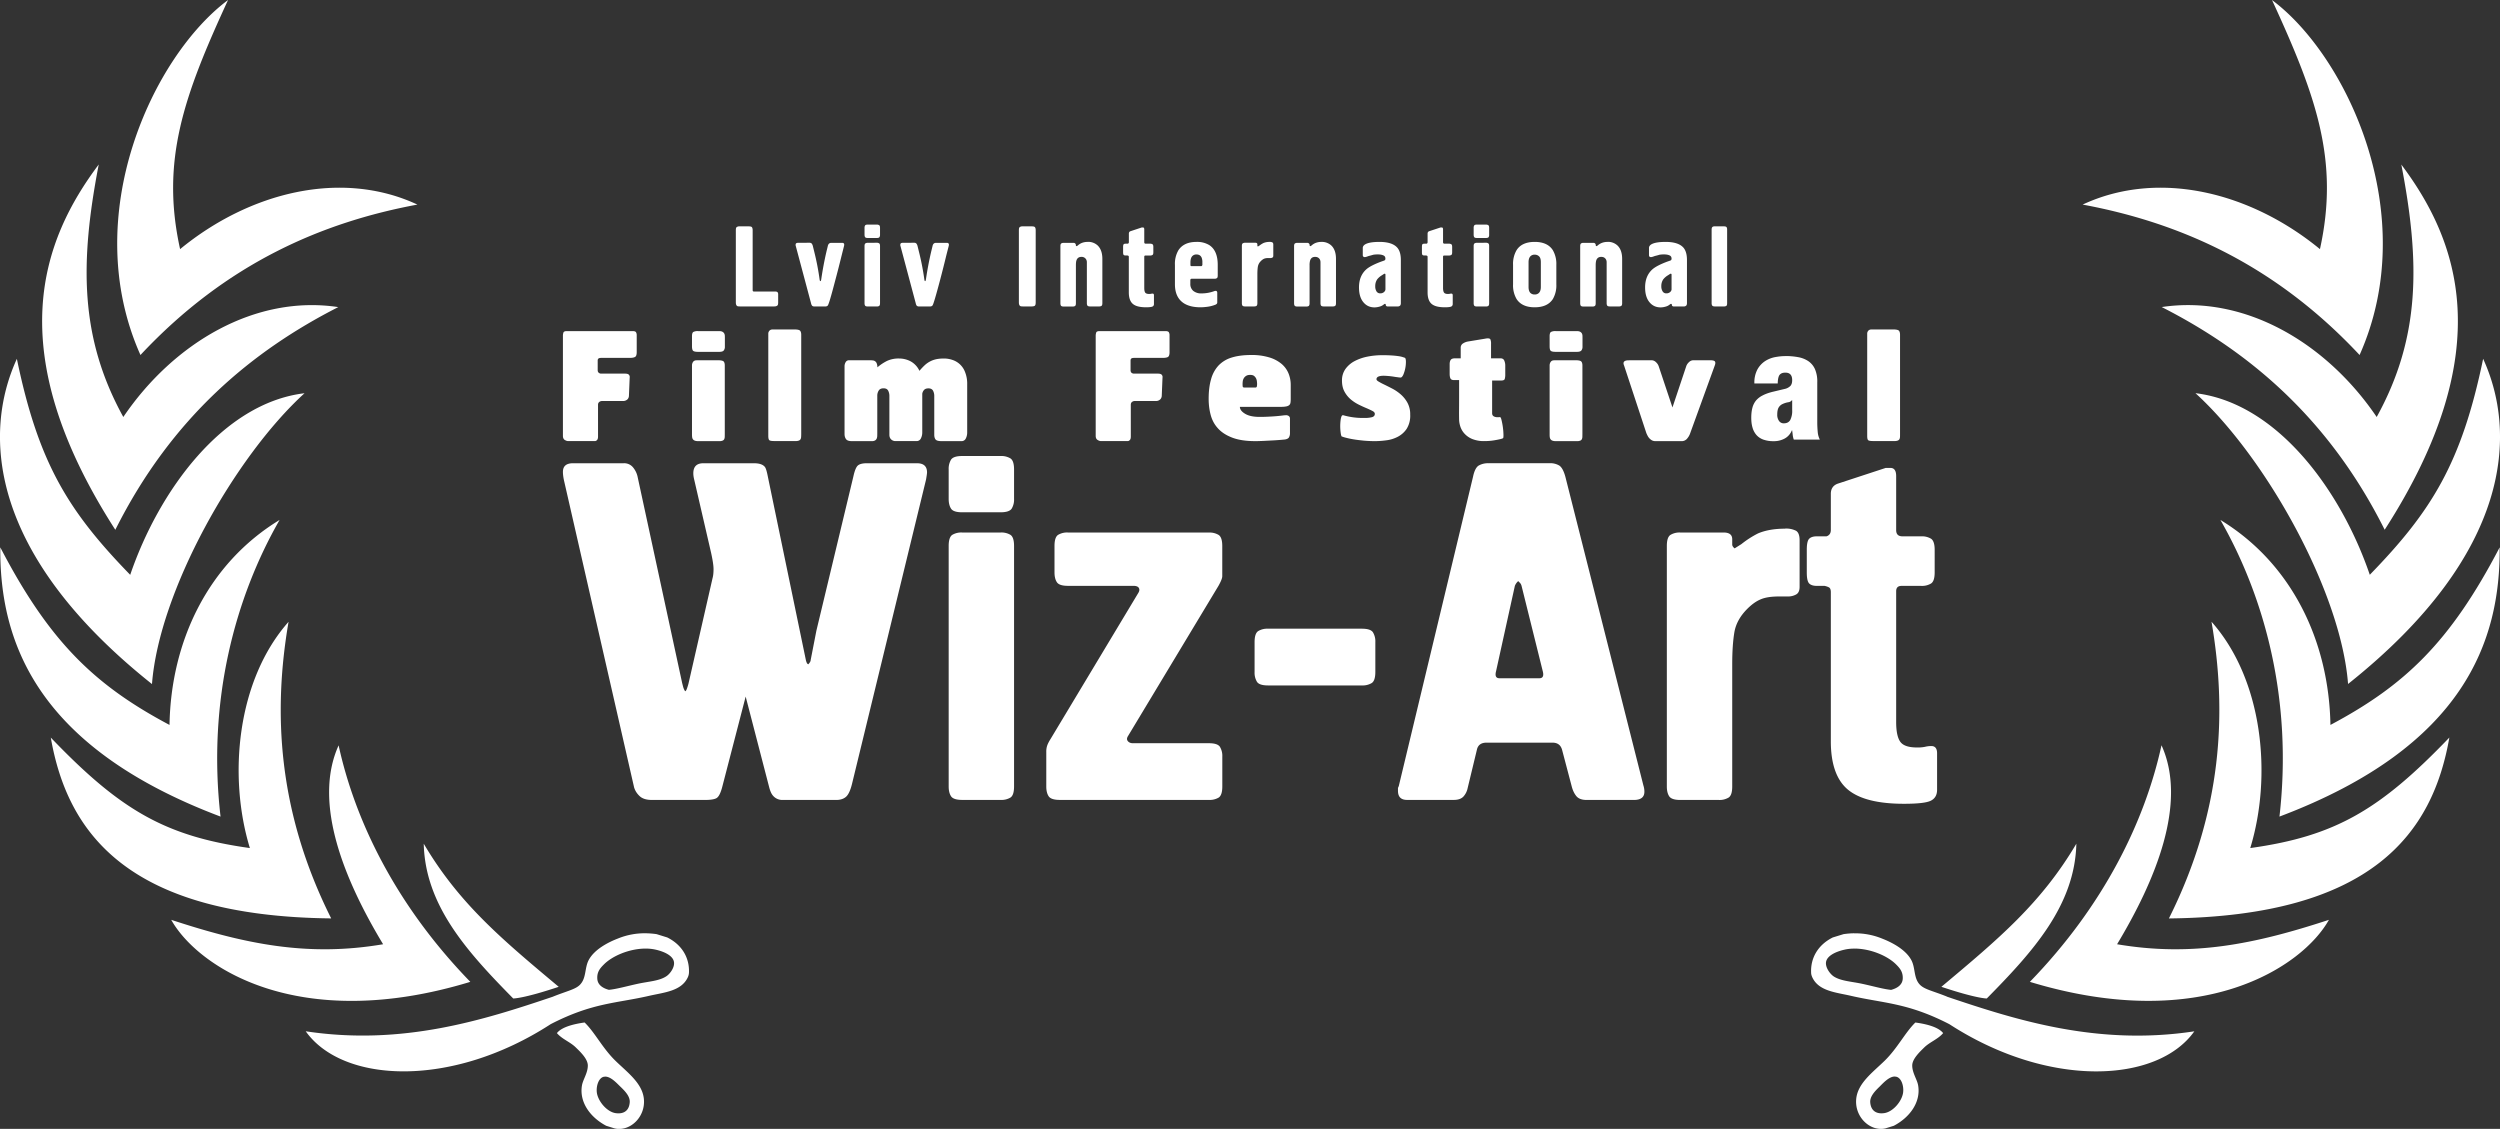 <?xml version="1.0" encoding="UTF-8" standalone="no"?>
<svg xmlns:inkscape="http://www.inkscape.org/namespaces/inkscape" xmlns:sodipodi="http://sodipodi.sourceforge.net/DTD/sodipodi-0.dtd" xmlns="http://www.w3.org/2000/svg" xmlns:svg="http://www.w3.org/2000/svg" xml:space="preserve" width="200" height="90.311" viewBox="0 0 52.916 23.894" version="1.1" id="svg4">
  <rect x="0" y="0" width="52.916" height="23.894" fill="#333333" stroke="none"/>
  <defs id="defs4"></defs>
  <path d="M 4.827,-2.212931e-4 C 3.243,1.178 1.65,4.55 2.973,7.514 4.801,5.559 6.84,4.701 8.835,4.33 7.228,3.581 5.283,4.065 3.812,5.273 3.4,3.405 3.886,2.041 4.827,-2.212931e-4 Z m 43.263,0 C 49.031,2.042 49.517,3.404 49.105,5.273 47.634,4.065 45.689,3.581 44.082,4.33 46.077,4.701 48.116,5.558 49.944,7.514 51.266,4.55 49.674,1.178 48.089,-2.212931e-4 Z M 2.09,3.481 C 0.905,5.061 -0.015,7.398 2.441,11.214 3.64,8.82 5.353,7.421 7.16,6.5 5.407,6.235 3.679,7.251 2.61,8.826 1.687,7.15 1.688,5.563 2.09,3.481 Z m 48.737,0 c 0.403,2.082 0.403,3.669 -0.521,5.345 -1.068,-1.575 -2.796,-2.59 -4.55,-2.327 1.808,0.921 3.521,2.321 4.719,4.714 2.457,-3.816 1.536,-6.152 0.351,-7.732 z M 0.357,7.595 C -0.354,9.146 -0.282,11.695 3.217,14.479 3.367,12.514 4.968,9.668 6.446,8.323 4.712,8.53 3.36,10.394 2.756,12.167 1.444,10.817 0.813,9.8 0.357,7.595 Z m 52.202,0 c -0.457,2.205 -1.087,3.221 -2.399,4.571 -0.604,-1.773 -1.955,-3.637 -3.69,-3.844 1.479,1.345 3.08,4.191 3.23,6.155 3.499,-2.783 3.57,-5.332 2.859,-6.883 z M 5.918,11.005 C 4.398,11.93 3.618,13.58 3.588,15.344 2.022,14.512 1.055,13.602 0.006,11.585 -0.008,13.536 0.728,15.798 4.668,17.284 4.384,14.818 4.982,12.638 5.918,11.005 Z m 41.08,0 c 0.936,1.633 1.534,3.813 1.25,6.279 3.939,-1.486 4.675,-3.748 4.661,-5.699 -1.05,2.016 -2.016,2.926 -3.582,3.759 -0.031,-1.764 -0.809,-3.414 -2.329,-4.339 z M 6.108,13.161 C 5.015,14.393 4.823,16.426 5.289,17.95 3.488,17.7 2.539,17.138 1.075,15.612 1.425,17.619 2.693,19.393 7.01,19.439 5.87,17.163 5.78,15.063 6.108,13.16 Z m 40.702,0 c 0.328,1.902 0.237,4.002 -0.902,6.279 4.317,-0.047 5.586,-1.821 5.936,-3.829 -1.464,1.526 -2.414,2.089 -4.214,2.339 0.466,-1.524 0.274,-3.557 -0.819,-4.789 z M 7.168,15.775 c -0.559,1.23 0.138,2.879 0.941,4.211 -1.583,0.269 -2.9,0.004 -4.485,-0.517 0.555,0.993 2.683,2.423 6.331,1.313 C 8.389,19.17 7.518,17.385 7.167,15.775 Z m 38.583,0 c -0.351,1.609 -1.221,3.394 -2.786,5.007 3.647,1.109 5.776,-0.321 6.33,-1.313 -1.585,0.52 -2.901,0.786 -4.484,0.517 0.802,-1.333 1.499,-2.981 0.94,-4.212 z M 8.969,17.858 c 0.031,1.308 0.919,2.286 1.894,3.276 0,0 0.211,0.005 0.963,-0.247 -1.213,-1.015 -2.111,-1.766 -2.857,-3.029 z m 34.98,0 c -0.746,1.262 -1.645,2.014 -2.857,3.029 0.751,0.251 0.961,0.247 0.961,0.247 0.976,-0.99 1.864,-1.968 1.896,-3.276 z m -30.274,1.896 a 1.501,1.501 0 0 0 -0.596,0.111 c -0.198,0.076 -0.496,0.226 -0.618,0.455 -0.09,0.169 -0.046,0.381 -0.186,0.524 -0.096,0.098 -0.266,0.129 -0.566,0.249 v 0.001 c -1.456,0.491 -3.186,1.047 -5.238,0.734 0.782,1.102 3.085,1.211 5.186,-0.151 0.886,-0.457 1.393,-0.439 2.086,-0.6 0.311,-0.071 0.676,-0.097 0.813,-0.386 a 0.266,0.266 0 0 0 0.027,-0.1 c 0.014,-0.307 -0.139,-0.59 -0.46,-0.749 l -0.226,-0.07 a 1.817,1.817 0 0 0 -0.221,-0.018 z m 25.568,0 c -0.071,7.14e-4 -0.145,0.007 -0.221,0.018 l -0.228,0.07 c -0.319,0.159 -0.474,0.441 -0.459,0.749 0.001,0.036 0.013,0.07 0.027,0.1 0.137,0.289 0.501,0.314 0.813,0.386 0.693,0.161 1.2,0.144 2.086,0.601 2.101,1.362 4.403,1.252 5.185,0.151 -2.053,0.313 -3.782,-0.243 -5.238,-0.734 v -0.002 c -0.3,-0.12 -0.471,-0.15 -0.568,-0.248 -0.139,-0.141 -0.094,-0.355 -0.184,-0.523 -0.122,-0.229 -0.42,-0.379 -0.619,-0.456 a 1.5,1.5 0 0 0 -0.595,-0.111 z m 0.026,0.324 c 0.331,0.005 0.691,0.156 0.871,0.342 0.074,0.074 0.143,0.156 0.134,0.3 -0.008,0.11 -0.091,0.19 -0.246,0.232 -0.164,-0.015 -0.396,-0.083 -0.624,-0.131 -0.225,-0.047 -0.439,-0.057 -0.588,-0.152 -0.076,-0.049 -0.176,-0.181 -0.167,-0.295 0.013,-0.14 0.2,-0.23 0.396,-0.274 0.071,-0.016 0.146,-0.023 0.223,-0.021 z m -25.621,0 a 0.971,0.971 0 0 1 0.223,0.021 c 0.197,0.044 0.384,0.134 0.396,0.274 0.01,0.113 -0.09,0.246 -0.168,0.294 -0.149,0.096 -0.362,0.106 -0.586,0.153 -0.229,0.049 -0.461,0.116 -0.625,0.131 -0.154,-0.041 -0.238,-0.121 -0.245,-0.231 -0.011,-0.144 0.059,-0.226 0.134,-0.301 0.181,-0.186 0.539,-0.336 0.871,-0.341 z m -1.273,1.564 c -0.15,0.021 -0.471,0.075 -0.587,0.225 0.108,0.128 0.281,0.186 0.4,0.304 0.099,0.096 0.254,0.243 0.254,0.383 0,0.157 -0.103,0.296 -0.124,0.421 -0.06,0.352 0.174,0.675 0.514,0.854 l 0.179,0.056 c 0.322,0.073 0.659,-0.243 0.617,-0.631 -0.036,-0.331 -0.35,-0.556 -0.604,-0.804 -0.273,-0.267 -0.429,-0.593 -0.649,-0.807 z m 28.167,0 c -0.219,0.214 -0.376,0.54 -0.648,0.807 -0.254,0.248 -0.568,0.474 -0.604,0.804 -0.042,0.389 0.296,0.704 0.617,0.631 l 0.179,-0.056 c 0.34,-0.179 0.574,-0.502 0.514,-0.854 -0.021,-0.125 -0.125,-0.264 -0.125,-0.421 0,-0.139 0.156,-0.286 0.254,-0.382 0.119,-0.117 0.293,-0.176 0.4,-0.304 -0.116,-0.15 -0.438,-0.204 -0.587,-0.224 z m -27.736,1.146 c 0.125,-0.004 0.254,0.145 0.329,0.216 0.101,0.097 0.204,0.207 0.194,0.329 -0.016,0.211 -0.169,0.251 -0.311,0.226 -0.184,-0.036 -0.366,-0.26 -0.386,-0.441 -0.014,-0.139 0.042,-0.306 0.15,-0.327 a 0.145,0.145 0 0 1 0.024,-0.002 z m 27.303,0 c 0.009,0 0.017,0 0.025,0.002 0.108,0.021 0.164,0.188 0.149,0.327 -0.019,0.181 -0.202,0.405 -0.386,0.441 -0.142,0.026 -0.294,-0.015 -0.311,-0.225 -0.009,-0.121 0.093,-0.232 0.194,-0.329 0.074,-0.073 0.204,-0.221 0.329,-0.218 z" style="clip-rule:evenodd;display:inline;fill:#ffffff;fill-rule:nonzero;stroke-width:0.265;stroke-linejoin:round;stroke-miterlimit:2" id="path1"></path>
  <path d="m 20.365,9.652 c -0.122,0 -0.2,0.026 -0.234,0.076 a 0.371,0.371 0 0 0 -0.051,0.209 v 0.621 c 0,0.088 0.017,0.157 0.051,0.209 0.034,0.051 0.112,0.076 0.234,0.076 h 0.814 c 0.122,0 0.2,-0.026 0.234,-0.076 a 0.371,0.371 0 0 0 0.051,-0.209 V 9.937 c 0,-0.122 -0.025,-0.2 -0.076,-0.234 a 0.373,0.373 0 0 0 -0.209,-0.051 z m -8.236,0.153 c -0.143,0 -0.214,0.061 -0.214,0.183 0,0.048 0.007,0.106 0.021,0.174 l 1.486,6.506 c 0.021,0.068 0.059,0.129 0.117,0.183 0.057,0.054 0.144,0.081 0.26,0.081 h 1.12 c 0.121,0 0.205,-0.013 0.249,-0.04 0.044,-0.027 0.083,-0.102 0.116,-0.224 l 0.499,-1.924 0.499,1.924 c 0.02,0.075 0.044,0.129 0.071,0.163 a 0.259,0.259 0 0 0 0.213,0.101 h 1.131 c 0.088,0 0.157,-0.021 0.209,-0.066 0.051,-0.044 0.093,-0.134 0.127,-0.27 l 1.568,-6.445 c 0.014,-0.081 0.021,-0.132 0.021,-0.152 0,-0.129 -0.071,-0.194 -0.214,-0.194 h -1.059 c -0.089,0 -0.151,0.015 -0.189,0.046 -0.037,0.031 -0.069,0.107 -0.096,0.229 l -0.784,3.269 -0.121,0.621 c 0,0.027 -0.018,0.057 -0.051,0.091 a 0.065,0.065 0 0 1 -0.031,-0.031 0.299,0.299 0 0 1 -0.02,-0.061 l -0.804,-3.879 c -0.021,-0.109 -0.041,-0.176 -0.061,-0.204 -0.041,-0.054 -0.119,-0.081 -0.234,-0.081 h -1.069 c -0.143,0 -0.214,0.071 -0.214,0.214 0,0.04 0.007,0.088 0.021,0.142 l 0.357,1.547 c 0.034,0.156 0.05,0.269 0.05,0.336 0,0.082 -0.007,0.146 -0.021,0.194 l -0.509,2.23 c -0.007,0.027 -0.017,0.061 -0.031,0.101 -0.014,0.041 -0.027,0.061 -0.041,0.061 a 0.339,0.339 0 0 1 -0.041,-0.091 l -0.021,-0.081 -0.946,-4.379 a 0.469,0.469 0 0 0 -0.091,-0.183 0.242,0.242 0 0 0 -0.204,-0.091 z m 19.385,0 a 0.396,0.396 0 0 0 -0.219,0.051 c -0.051,0.034 -0.09,0.111 -0.116,0.234 l -1.569,6.536 c 0,0.007 -0.007,0.024 -0.02,0.051 v 0.061 c 0,0.129 0.064,0.193 0.193,0.193 h 0.988 c 0.095,0 0.164,-0.025 0.209,-0.076 a 0.383,0.383 0 0 0 0.086,-0.179 l 0.194,-0.804 c 0.021,-0.101 0.089,-0.153 0.204,-0.153 h 1.396 c 0.109,0 0.176,0.051 0.204,0.153 l 0.204,0.774 c 0.021,0.081 0.053,0.15 0.097,0.204 0.044,0.054 0.116,0.082 0.219,0.082 h 0.998 c 0.149,0 0.224,-0.058 0.224,-0.174 a 0.426,0.426 0 0 0 -0.021,-0.132 L 33.133,10.09 C 33.099,9.967 33.057,9.89 33.006,9.855 a 0.374,0.374 0 0 0 -0.209,-0.051 h -1.283 z m 8.4,0.099 -1.009,0.331 c -0.101,0.034 -0.153,0.107 -0.153,0.217 v 0.766 c 0,0.069 -0.031,0.114 -0.091,0.134 h -0.204 c -0.075,0 -0.129,0.017 -0.163,0.051 -0.034,0.034 -0.051,0.111 -0.051,0.234 v 0.479 c 0,0.122 0.017,0.2 0.051,0.234 0.034,0.034 0.088,0.051 0.163,0.051 h 0.163 c 0.034,0.007 0.064,0.017 0.091,0.031 0.027,0.014 0.041,0.048 0.041,0.102 v 3.156 c 0,0.481 0.121,0.823 0.361,1.023 0.241,0.2 0.636,0.3 1.186,0.3 0.293,0 0.483,-0.021 0.571,-0.066 0.087,-0.044 0.131,-0.121 0.131,-0.229 v -0.774 c 0,-0.102 -0.041,-0.153 -0.121,-0.153 a 0.533,0.533 0 0 0 -0.133,0.016 0.766,0.766 0 0 1 -0.174,0.014 c -0.176,0 -0.293,-0.04 -0.351,-0.121 -0.058,-0.081 -0.087,-0.221 -0.087,-0.418 v -2.769 c 0,-0.074 0.038,-0.112 0.113,-0.112 h 0.417 a 0.371,0.371 0 0 0 0.209,-0.051 c 0.051,-0.034 0.076,-0.112 0.076,-0.234 V 11.637 c 0,-0.121 -0.026,-0.2 -0.076,-0.234 a 0.371,0.371 0 0 0 -0.209,-0.051 h -0.397 c -0.089,0 -0.133,-0.044 -0.133,-0.132 v -1.143 c 0,-0.115 -0.04,-0.173 -0.121,-0.173 h -0.102 z m -2.131,1.286 c -0.226,0 -0.417,0.034 -0.574,0.101 a 2.043,2.043 0 0 0 -0.349,0.225 l -0.144,0.091 c -0.034,-0.027 -0.051,-0.054 -0.051,-0.081 v -0.113 c 0,-0.094 -0.061,-0.142 -0.182,-0.142 h -0.919 a 0.369,0.369 0 0 0 -0.207,0.051 c -0.051,0.034 -0.076,0.111 -0.076,0.234 v 5.091 c 0,0.089 0.017,0.158 0.051,0.209 0.034,0.05 0.112,0.076 0.234,0.076 h 0.814 a 0.373,0.373 0 0 0 0.209,-0.051 c 0.051,-0.034 0.076,-0.112 0.076,-0.234 v -2.586 c 0,-0.279 0.016,-0.506 0.046,-0.682 0.031,-0.176 0.121,-0.339 0.27,-0.489 0.095,-0.096 0.19,-0.164 0.285,-0.204 0.095,-0.041 0.224,-0.061 0.387,-0.061 h 0.193 a 0.351,0.351 0 0 0 0.169,-0.041 c 0.051,-0.027 0.076,-0.081 0.076,-0.163 v -0.988 c 0,-0.101 -0.025,-0.168 -0.076,-0.199 a 0.461,0.461 0 0 0 -0.231,-0.046 z m -17.418,0.081 a 0.373,0.373 0 0 0 -0.209,0.05 c -0.05,0.034 -0.076,0.112 -0.076,0.234 v 5.091 c 0,0.089 0.017,0.158 0.051,0.209 0.034,0.05 0.112,0.076 0.234,0.076 h 0.814 a 0.371,0.371 0 0 0 0.209,-0.05 c 0.051,-0.034 0.076,-0.112 0.076,-0.235 v -5.091 c 0,-0.121 -0.025,-0.2 -0.076,-0.234 a 0.373,0.373 0 0 0 -0.209,-0.05 z m 2.24,0 a 0.371,0.371 0 0 0 -0.209,0.05 c -0.051,0.034 -0.076,0.112 -0.076,0.234 v 0.56 c 0,0.089 0.017,0.159 0.051,0.209 0.034,0.051 0.112,0.076 0.234,0.076 h 1.385 c 0.061,0 0.1,0.016 0.116,0.046 0.017,0.031 0.012,0.066 -0.014,0.107 l -1.854,3.086 c -0.034,0.054 -0.058,0.1 -0.071,0.137 a 0.399,0.399 0 0 0 -0.021,0.137 v 0.733 c 0,0.089 0.017,0.158 0.051,0.209 0.034,0.05 0.112,0.076 0.234,0.076 h 3.156 a 0.371,0.371 0 0 0 0.209,-0.05 c 0.05,-0.034 0.076,-0.112 0.076,-0.235 v -0.631 a 0.372,0.372 0 0 0 -0.051,-0.208 c -0.034,-0.051 -0.112,-0.076 -0.234,-0.076 h -1.609 c -0.047,0 -0.083,-0.016 -0.107,-0.046 -0.024,-0.03 -0.021,-0.065 0.005,-0.106 l 1.914,-3.178 c 0.054,-0.096 0.081,-0.164 0.081,-0.206 v -0.636 c 0,-0.124 -0.025,-0.201 -0.076,-0.236 a 0.371,0.371 0 0 0 -0.209,-0.051 z m 9.529,1.028 0.036,0.036 c 0.017,0.017 0.029,0.039 0.036,0.066 l 0.448,1.803 c 0.027,0.101 0.004,0.152 -0.071,0.152 h -0.845 c -0.074,0 -0.098,-0.05 -0.071,-0.152 l 0.397,-1.803 a 0.256,0.256 0 0 1 0.071,-0.101 z m -5.294,1.008 a 0.371,0.371 0 0 0 -0.209,0.051 c -0.051,0.034 -0.076,0.112 -0.076,0.234 v 0.631 a 0.371,0.371 0 0 0 0.051,0.209 c 0.034,0.051 0.112,0.076 0.234,0.076 h 1.986 a 0.373,0.373 0 0 0 0.209,-0.051 c 0.051,-0.034 0.076,-0.112 0.076,-0.234 v -0.631 a 0.371,0.371 0 0 0 -0.051,-0.209 c -0.034,-0.051 -0.112,-0.076 -0.234,-0.076 z" style="clip-rule:evenodd;fill:#ffffff;fill-rule:nonzero;stroke-width:0.265;stroke-linejoin:round;stroke-miterlimit:2" id="path2"></path>
  <path d="m 18.356,4.754 c -0.023,0.001 -0.038,0.007 -0.045,0.018 a 0.089,0.089 0 0 0 -0.012,0.05 v 0.147 c 0,0.021 0.004,0.038 0.012,0.05 0.008,0.012 0.026,0.018 0.056,0.018 h 0.193 c 0.029,0 0.047,-0.006 0.055,-0.018 a 0.09,0.09 0 0 0 0.012,-0.05 V 4.822 c 0,-0.029 -0.006,-0.048 -0.018,-0.056 a 0.087,0.087 0 0 0 -0.05,-0.012 z m 12.893,0 c -0.023,0.001 -0.038,0.007 -0.045,0.018 a 0.086,0.086 0 0 0 -0.012,0.05 v 0.147 c 0,0.021 0.004,0.038 0.012,0.05 0.008,0.012 0.026,0.018 0.056,0.018 h 0.193 c 0.029,0 0.047,-0.006 0.056,-0.018 a 0.09,0.09 0 0 0 0.011,-0.05 V 4.822 c 0,-0.029 -0.006,-0.048 -0.018,-0.056 a 0.087,0.087 0 0 0 -0.05,-0.012 H 31.25 Z M 15.659,4.79 c -0.037,0 -0.062,0.009 -0.075,0.027 -0.006,0.01 -0.009,0.029 -0.009,0.058 v 1.526 c 0,0.037 0.009,0.062 0.026,0.075 0.009,0.007 0.029,0.01 0.057,0.01 h 0.729 c 0.036,0 0.061,-0.009 0.074,-0.027 0.006,-0.009 0.01,-0.029 0.01,-0.057 V 6.231 a 0.074,0.074 0 0 0 -0.012,-0.045 c -0.009,-0.01 -0.026,-0.016 -0.054,-0.016 h -0.448 c -0.018,0 -0.026,-0.01 -0.026,-0.029 V 4.875 c 0,-0.029 -0.005,-0.05 -0.014,-0.064 -0.009,-0.014 -0.033,-0.02 -0.07,-0.02 z m 5.991,0 c -0.037,0 -0.062,0.009 -0.075,0.027 -0.006,0.01 -0.009,0.029 -0.009,0.058 v 1.526 c 0,0.037 0.009,0.062 0.026,0.075 0.01,0.007 0.029,0.01 0.057,0.01 h 0.189 c 0.029,0 0.05,-0.005 0.064,-0.014 0.014,-0.01 0.02,-0.034 0.02,-0.071 V 4.875 c 0,-0.029 -0.005,-0.05 -0.014,-0.064 -0.009,-0.014 -0.033,-0.02 -0.07,-0.02 z m 14.648,0 a 0.089,0.089 0 0 0 -0.05,0.012 c -0.011,0.009 -0.019,0.027 -0.019,0.056 v 1.56 c 0,0.021 0.004,0.037 0.013,0.05 0.007,0.011 0.026,0.018 0.056,0.018 h 0.193 a 0.087,0.087 0 0 0 0.049,-0.012 c 0.012,-0.009 0.017,-0.026 0.017,-0.056 v -1.56 a 0.089,0.089 0 0 0 -0.011,-0.049 c -0.009,-0.012 -0.027,-0.018 -0.056,-0.018 z M 24.168,4.814 23.93,4.893 c -0.024,0.008 -0.036,0.025 -0.036,0.051 v 0.182 c 0,0.016 -0.008,0.027 -0.022,0.032 h -0.049 c -0.018,0 -0.03,0.004 -0.039,0.012 -0.007,0.008 -0.012,0.026 -0.012,0.055 v 0.114 c 0,0.029 0.004,0.048 0.012,0.056 0.009,0.009 0.021,0.012 0.039,0.012 h 0.039 a 0.085,0.085 0 0 1 0.021,0.007 c 0.007,0.004 0.01,0.011 0.01,0.024 v 0.751 c 0,0.114 0.029,0.196 0.086,0.244 0.057,0.048 0.15,0.071 0.281,0.071 0.069,0 0.114,-0.006 0.134,-0.016 C 24.415,6.478 24.425,6.46 24.425,6.435 V 6.25 c 0,-0.024 -0.009,-0.036 -0.029,-0.036 a 0.131,0.131 0 0 0 -0.031,0.004 0.181,0.181 0 0 1 -0.041,0.004 c -0.042,0 -0.07,-0.01 -0.084,-0.029 -0.014,-0.02 -0.02,-0.053 -0.02,-0.1 V 5.434 c 0,-0.017 0.009,-0.026 0.026,-0.026 h 0.099 a 0.086,0.086 0 0 0 0.049,-0.012 c 0.012,-0.007 0.018,-0.026 0.018,-0.056 V 5.225 c 0,-0.029 -0.006,-0.047 -0.018,-0.055 a 0.088,0.088 0 0 0 -0.049,-0.012 h -0.094 c -0.021,0 -0.031,-0.011 -0.031,-0.031 V 4.855 c 0,-0.028 -0.01,-0.041 -0.029,-0.041 z m 6.324,0 -0.239,0.079 c -0.024,0.008 -0.036,0.025 -0.036,0.051 v 0.182 c 0,0.016 -0.007,0.027 -0.021,0.032 h -0.049 c -0.018,0 -0.031,0.004 -0.039,0.012 -0.007,0.008 -0.011,0.026 -0.011,0.055 v 0.114 c 0,0.029 0.004,0.048 0.011,0.056 0.009,0.009 0.021,0.012 0.039,0.012 h 0.038 a 0.085,0.085 0 0 1 0.021,0.007 c 0.007,0.004 0.011,0.011 0.011,0.024 v 0.751 c 0,0.114 0.029,0.196 0.086,0.244 0.057,0.048 0.15,0.071 0.281,0.071 0.069,0 0.114,-0.006 0.134,-0.016 0.021,-0.011 0.031,-0.029 0.031,-0.054 V 6.25 c 0,-0.024 -0.01,-0.036 -0.029,-0.036 a 0.131,0.131 0 0 0 -0.031,0.004 0.181,0.181 0 0 1 -0.041,0.004 c -0.041,0 -0.069,-0.01 -0.083,-0.029 -0.014,-0.02 -0.021,-0.053 -0.021,-0.1 V 5.434 c 0,-0.017 0.009,-0.026 0.026,-0.026 h 0.099 a 0.087,0.087 0 0 0 0.05,-0.012 c 0.012,-0.007 0.018,-0.026 0.018,-0.056 V 5.225 c 0,-0.029 -0.006,-0.047 -0.018,-0.055 a 0.089,0.089 0 0 0 -0.05,-0.012 h -0.093 c -0.021,0 -0.032,-0.011 -0.032,-0.031 V 4.855 c 0,-0.028 -0.009,-0.041 -0.029,-0.041 z m -7.471,0.306 a 0.327,0.327 0 0 0 -0.139,0.029 0.319,0.319 0 0 0 -0.072,0.049 0.115,0.115 0 0 1 -0.021,0.012 c -0.011,0 -0.017,-0.008 -0.017,-0.024 a 0.046,0.046 0 0 0 -0.046,-0.046 h -0.214 a 0.091,0.091 0 0 0 -0.049,0.013 c -0.012,0.008 -0.018,0.026 -0.018,0.056 v 1.211 c 0,0.021 0.004,0.037 0.012,0.05 0.008,0.011 0.026,0.018 0.056,0.018 h 0.193 c 0.02,0 0.037,-0.004 0.049,-0.012 0.012,-0.009 0.018,-0.026 0.018,-0.056 V 5.616 c 0,-0.049 0.004,-0.086 0.014,-0.111 0.018,-0.046 0.052,-0.068 0.104,-0.068 a 0.107,0.107 0 0 1 0.083,0.033 c 0.021,0.021 0.031,0.049 0.031,0.081 v 0.867 c 0,0.021 0.004,0.037 0.012,0.05 0.007,0.011 0.026,0.018 0.055,0.018 h 0.193 c 0.021,0 0.037,-0.004 0.05,-0.012 0.011,-0.009 0.018,-0.026 0.018,-0.056 V 5.48 c 0,-0.126 -0.034,-0.221 -0.099,-0.284 a 0.293,0.293 0 0 0 -0.209,-0.077 z m 2.306,0 c -0.18,0 -0.307,0.059 -0.384,0.176 a 0.568,0.568 0 0 0 -0.074,0.31 v 0.409 c 0,0.194 0.067,0.331 0.202,0.412 0.087,0.051 0.2,0.077 0.34,0.077 0.043,0 0.092,-0.004 0.146,-0.011 0.055,-0.007 0.109,-0.021 0.162,-0.041 a 0.094,0.094 0 0 0 0.037,-0.023 0.049,0.049 0 0 0 0.009,-0.031 V 6.2 c 0,-0.039 -0.021,-0.052 -0.061,-0.039 a 0.771,0.771 0 0 1 -0.271,0.049 0.262,0.262 0 0 1 -0.174,-0.052 0.186,0.186 0 0 1 -0.064,-0.15 v -0.079 a 0.036,0.036 0 0 1 0.007,-0.021 c 0.004,-0.005 0.011,-0.008 0.022,-0.008 h 0.484 a 0.086,0.086 0 0 0 0.049,-0.013 c 0.012,-0.007 0.018,-0.026 0.018,-0.055 V 5.605 c 0,-0.201 -0.06,-0.341 -0.18,-0.418 a 0.493,0.493 0 0 0 -0.27,-0.067 z m 1.551,0 a 0.341,0.341 0 0 0 -0.136,0.024 0.497,0.497 0 0 0 -0.083,0.053 l -0.034,0.021 c -0.007,-0.006 -0.011,-0.013 -0.011,-0.019 v -0.026 c 0,-0.023 -0.014,-0.035 -0.043,-0.035 h -0.218 a 0.088,0.088 0 0 0 -0.049,0.013 c -0.012,0.008 -0.018,0.026 -0.018,0.056 v 1.211 c 0,0.021 0.004,0.037 0.012,0.05 0.008,0.011 0.026,0.018 0.055,0.018 h 0.193 c 0.021,0 0.037,-0.004 0.05,-0.012 0.011,-0.009 0.018,-0.026 0.018,-0.056 V 5.803 c 0,-0.066 0.004,-0.121 0.011,-0.162 a 0.215,0.215 0 0 1 0.064,-0.116 0.229,0.229 0 0 1 0.067,-0.049 0.234,0.234 0 0 1 0.091,-0.014 h 0.046 c 0.014,0 0.027,-0.004 0.039,-0.01 0.012,-0.007 0.019,-0.019 0.019,-0.039 V 5.178 c 0,-0.024 -0.006,-0.04 -0.019,-0.047 a 0.106,0.106 0 0 0 -0.054,-0.011 z m 1.091,0 a 0.327,0.327 0 0 0 -0.139,0.029 0.319,0.319 0 0 0 -0.072,0.049 0.115,0.115 0 0 1 -0.021,0.012 c -0.011,0 -0.017,-0.008 -0.017,-0.024 a 0.044,0.044 0 0 0 -0.014,-0.032 0.045,0.045 0 0 0 -0.032,-0.014 H 27.459 a 0.089,0.089 0 0 0 -0.05,0.013 c -0.011,0.008 -0.018,0.026 -0.018,0.056 v 1.211 c 0,0.021 0.004,0.037 0.012,0.05 0.008,0.011 0.026,0.018 0.056,0.018 h 0.193 c 0.021,0 0.037,-0.004 0.049,-0.012 0.011,-0.009 0.018,-0.026 0.018,-0.056 V 5.616 a 0.336,0.336 0 0 1 0.014,-0.111 c 0.018,-0.046 0.052,-0.068 0.104,-0.068 0.036,0 0.063,0.011 0.084,0.033 0.02,0.021 0.029,0.049 0.029,0.081 v 0.867 c 0,0.021 0.004,0.037 0.012,0.05 0.009,0.011 0.027,0.018 0.056,0.018 h 0.193 c 0.021,0 0.037,-0.004 0.049,-0.012 0.012,-0.009 0.018,-0.026 0.018,-0.056 V 5.48 c 0,-0.126 -0.033,-0.221 -0.099,-0.284 A 0.293,0.293 0 0 0 27.969,5.12 Z m 1.231,0 c -0.141,0 -0.241,0.016 -0.301,0.05 -0.036,0.021 -0.054,0.047 -0.054,0.079 v 0.15 c 0,0.029 0.016,0.043 0.046,0.043 a 0.254,0.254 0 0 0 0.058,-0.016 0.296,0.296 0 0 1 0.047,-0.014 1.907,1.907 0 0 0 0.071,-0.02 0.564,0.564 0 0 1 0.103,-0.007 c 0.044,0 0.08,0.007 0.11,0.02 0.03,0.012 0.044,0.036 0.044,0.07 0,0.019 -0.007,0.032 -0.024,0.039 l -0.06,0.021 c -0.148,0.055 -0.254,0.109 -0.316,0.162 -0.106,0.093 -0.159,0.221 -0.159,0.386 0,0.139 0.033,0.246 0.099,0.321 0.059,0.068 0.136,0.102 0.229,0.102 0.036,0 0.072,-0.006 0.11,-0.017 a 0.223,0.223 0 0 0 0.088,-0.046 0.071,0.071 0 0 1 0.021,-0.012 c 0.014,0 0.019,0.006 0.019,0.017 0,0.026 0.016,0.039 0.046,0.039 h 0.202 c 0.032,0 0.054,-0.011 0.065,-0.031 a 0.136,0.136 0 0 0 0.007,-0.054 V 5.503 c 0,-0.114 -0.024,-0.199 -0.072,-0.257 -0.071,-0.084 -0.198,-0.126 -0.381,-0.126 z m 4.826,0 a 0.327,0.327 0 0 0 -0.139,0.029 0.314,0.314 0 0 0 -0.073,0.049 0.125,0.125 0 0 1 -0.021,0.012 c -0.011,0 -0.017,-0.008 -0.017,-0.024 a 0.046,0.046 0 0 0 -0.046,-0.046 H 33.515 a 0.087,0.087 0 0 0 -0.05,0.013 c -0.011,0.008 -0.018,0.026 -0.018,0.056 v 1.211 c 0,0.021 0.004,0.037 0.012,0.05 0.008,0.011 0.026,0.018 0.056,0.018 h 0.193 a 0.086,0.086 0 0 0 0.049,-0.012 c 0.012,-0.009 0.018,-0.026 0.018,-0.056 V 5.616 c 0,-0.049 0.005,-0.086 0.014,-0.111 0.019,-0.046 0.052,-0.068 0.104,-0.068 0.036,0 0.064,0.011 0.084,0.033 0.02,0.021 0.03,0.049 0.03,0.081 v 0.867 c 0,0.021 0.004,0.037 0.012,0.05 0.007,0.011 0.026,0.018 0.056,0.018 h 0.193 a 0.086,0.086 0 0 0 0.049,-0.012 c 0.012,-0.009 0.018,-0.026 0.018,-0.056 V 5.48 c 0,-0.126 -0.033,-0.221 -0.099,-0.284 a 0.293,0.293 0 0 0 -0.209,-0.077 z m 1.231,0 c -0.141,0 -0.241,0.016 -0.301,0.05 -0.036,0.021 -0.053,0.047 -0.053,0.079 v 0.15 c 0,0.029 0.014,0.043 0.045,0.043 a 0.259,0.259 0 0 0 0.058,-0.016 0.296,0.296 0 0 1 0.047,-0.014 c 0.02,-0.005 0.044,-0.011 0.071,-0.02 a 0.571,0.571 0 0 1 0.104,-0.007 c 0.043,0 0.08,0.007 0.109,0.02 0.03,0.012 0.044,0.036 0.044,0.07 0,0.019 -0.007,0.032 -0.024,0.039 l -0.061,0.021 c -0.148,0.055 -0.253,0.109 -0.316,0.162 -0.106,0.093 -0.159,0.221 -0.159,0.386 0,0.139 0.033,0.246 0.099,0.321 0.059,0.068 0.136,0.102 0.229,0.102 0.036,0 0.071,-0.006 0.109,-0.017 a 0.223,0.223 0 0 0 0.088,-0.046 0.071,0.071 0 0 1 0.021,-0.012 c 0.014,0 0.02,0.006 0.02,0.017 0,0.026 0.015,0.039 0.046,0.039 h 0.202 c 0.032,0 0.054,-0.011 0.065,-0.031 a 0.134,0.134 0 0 0 0.007,-0.054 V 5.503 c 0,-0.114 -0.024,-0.199 -0.071,-0.257 -0.071,-0.084 -0.198,-0.126 -0.381,-0.126 z m -2.773,0 c -0.181,0 -0.309,0.058 -0.383,0.174 a 0.574,0.574 0 0 0 -0.075,0.312 v 0.411 a 0.571,0.571 0 0 0 0.075,0.313 c 0.076,0.116 0.203,0.174 0.383,0.174 0.181,0 0.309,-0.059 0.384,-0.174 a 0.574,0.574 0 0 0 0.074,-0.313 V 5.606 A 0.576,0.576 0 0 0 32.867,5.294 C 32.792,5.178 32.664,5.12 32.484,5.12 Z m -15.589,0.019 c -0.031,0 -0.048,0.009 -0.052,0.025 a 0.072,0.072 0 0 0 0.001,0.044 l 0.323,1.211 a 0.126,0.126 0 0 0 0.021,0.05 c 0.009,0.011 0.026,0.018 0.051,0.018 h 0.224 c 0.021,0 0.037,-0.004 0.048,-0.011 0.011,-0.007 0.021,-0.026 0.031,-0.057 0.023,-0.061 0.069,-0.223 0.137,-0.484 0.049,-0.181 0.094,-0.36 0.138,-0.538 l 0.048,-0.191 c 0.011,-0.043 -0.001,-0.066 -0.039,-0.066 h -0.231 c -0.039,0 -0.063,0.023 -0.073,0.066 l -0.029,0.119 a 7.066,7.066 0 0 0 -0.109,0.579 c -0.004,0.031 -0.011,0.046 -0.019,0.046 -0.008,0 -0.014,-0.011 -0.017,-0.036 A 5.439,5.439 0 0 0 17.234,5.325 l -0.029,-0.118 a 0.15,0.15 0 0 0 -0.021,-0.048 c -0.01,-0.013 -0.026,-0.021 -0.049,-0.021 z m 1.471,0 a 0.089,0.089 0 0 0 -0.049,0.013 c -0.011,0.008 -0.018,0.026 -0.018,0.056 v 1.211 c 0,0.021 0.004,0.037 0.012,0.05 0.008,0.011 0.026,0.018 0.056,0.018 h 0.193 c 0.021,0 0.037,-0.004 0.049,-0.012 0.011,-0.009 0.018,-0.026 0.018,-0.056 V 5.207 c 0,-0.029 -0.006,-0.048 -0.018,-0.056 a 0.089,0.089 0 0 0 -0.05,-0.013 z m 0.745,0 c -0.031,0 -0.048,0.009 -0.052,0.025 a 0.071,0.071 0 0 0 0.001,0.044 l 0.323,1.211 a 0.126,0.126 0 0 0 0.02,0.05 c 0.009,0.011 0.026,0.018 0.052,0.018 h 0.224 c 0.021,0 0.036,-0.004 0.048,-0.011 0.011,-0.007 0.021,-0.026 0.031,-0.057 0.022,-0.061 0.069,-0.223 0.138,-0.484 0.048,-0.181 0.093,-0.36 0.136,-0.538 l 0.049,-0.191 c 0.011,-0.043 -0.002,-0.066 -0.039,-0.066 h -0.231 c -0.039,0 -0.063,0.023 -0.072,0.066 l -0.029,0.119 a 7.079,7.079 0 0 0 -0.11,0.579 c -0.004,0.031 -0.01,0.046 -0.019,0.046 -0.007,0 -0.013,-0.011 -0.016,-0.036 A 5.439,5.439 0 0 0 19.45,5.325 l -0.029,-0.118 a 0.15,0.15 0 0 0 -0.021,-0.048 c -0.01,-0.013 -0.026,-0.021 -0.049,-0.021 z m 12.149,0 a 0.089,0.089 0 0 0 -0.05,0.013 c -0.011,0.008 -0.018,0.026 -0.018,0.056 v 1.211 c 0,0.021 0.004,0.037 0.012,0.05 0.008,0.011 0.026,0.018 0.056,0.018 h 0.193 c 0.021,0 0.037,-0.004 0.049,-0.012 0.011,-0.009 0.018,-0.026 0.018,-0.056 V 5.207 c 0,-0.029 -0.006,-0.048 -0.018,-0.056 a 0.089,0.089 0 0 0 -0.05,-0.013 z M 25.327,5.386 c 0.05,0 0.085,0.021 0.106,0.064 a 0.253,0.253 0 0 1 0.017,0.106 v 0.053 c -0.007,0.016 -0.014,0.024 -0.024,0.024 h -0.205 c -0.016,0 -0.024,-0.007 -0.024,-0.024 v -0.053 c 0,-0.057 0.011,-0.1 0.034,-0.129 a 0.116,0.116 0 0 1 0.096,-0.041 z m 7.157,0.004 c 0.037,0 0.068,0.012 0.093,0.036 0.025,0.024 0.037,0.064 0.037,0.124 v 0.523 c 0,0.059 -0.014,0.101 -0.043,0.129 a 0.121,0.121 0 0 1 -0.087,0.031 0.125,0.125 0 0 1 -0.089,-0.031 c -0.027,-0.026 -0.041,-0.069 -0.041,-0.129 V 5.55 c 0,-0.058 0.014,-0.101 0.043,-0.129 a 0.121,0.121 0 0 1 0.087,-0.031 z m -3.179,0.404 c 0.004,-7.143e-4 0.007,0 0.011,0.001 0.006,0.003 0.009,0.009 0.009,0.016 v 0.31 c 0,0.023 -0.011,0.043 -0.031,0.061 a 0.117,0.117 0 0 1 -0.079,0.027 0.088,0.088 0 0 1 -0.08,-0.043 0.195,0.195 0 0 1 -0.026,-0.106 0.25,0.25 0 0 1 0.041,-0.147 0.354,0.354 0 0 1 0.101,-0.087 l 0.041,-0.027 a 0.036,0.036 0 0 1 0.013,-0.006 z m 6.057,0 c 0.004,-7.143e-4 0.007,0 0.01,0.001 0.006,0.003 0.009,0.009 0.009,0.016 v 0.31 c 0,0.023 -0.01,0.043 -0.031,0.061 a 0.119,0.119 0 0 1 -0.08,0.027 0.087,0.087 0 0 1 -0.079,-0.043 0.195,0.195 0 0 1 -0.027,-0.106 0.25,0.25 0 0 1 0.041,-0.147 0.357,0.357 0 0 1 0.101,-0.087 l 0.041,-0.027 a 0.037,0.037 0 0 1 0.014,-0.006 z" style="clip-rule:evenodd;display:inline;fill:#ffffff;fill-rule:nonzero;stroke-width:0.265;stroke-linejoin:round;stroke-miterlimit:2" id="path3"></path>
  <path d="m 16.357,6.973 c -0.032,0 -0.056,0.009 -0.071,0.027 a 0.091,0.091 0 0 0 -0.024,0.062 v 2.162 c 0,0.049 0.007,0.079 0.021,0.092 0.014,0.013 0.048,0.019 0.103,0.019 h 0.457 a 0.166,0.166 0 0 0 0.069,-0.011 0.069,0.069 0 0 0 0.034,-0.03 0.124,0.124 0 0 0 0.011,-0.046 c 0.001,-0.018 0.002,-0.037 0.002,-0.059 V 7.085 c 0,-0.036 -0.007,-0.064 -0.022,-0.083 -0.015,-0.019 -0.057,-0.029 -0.124,-0.029 h -0.454 z m 23.259,0 c -0.031,0 -0.056,0.009 -0.071,0.027 a 0.091,0.091 0 0 0 -0.023,0.062 v 2.162 c 0,0.049 0.006,0.079 0.02,0.092 0.014,0.013 0.048,0.019 0.103,0.019 h 0.457 a 0.169,0.169 0 0 0 0.069,-0.011 0.068,0.068 0 0 0 0.034,-0.03 0.124,0.124 0 0 0 0.011,-0.046 c 0.001,-0.018 0.001,-0.037 0.001,-0.059 V 7.085 c 0,-0.036 -0.007,-0.064 -0.021,-0.083 -0.016,-0.019 -0.057,-0.029 -0.125,-0.029 z m -27.616,0.035 c -0.043,0 -0.066,0.01 -0.074,0.03 a 0.216,0.216 0 0 0 -0.011,0.075 V 9.225 c 0,0.042 0.014,0.071 0.039,0.087 0.027,0.016 0.05,0.024 0.071,0.024 h 0.566 c 0.017,0 0.032,-0.007 0.046,-0.022 0.014,-0.015 0.021,-0.039 0.021,-0.071 V 8.566 c 0,-0.023 0.008,-0.043 0.025,-0.057 a 0.093,0.093 0 0 1 0.063,-0.021 h 0.448 a 0.134,0.134 0 0 0 0.092,-0.04 0.114,0.114 0 0 0 0.026,-0.066 l 0.016,-0.388 a 0.071,0.071 0 0 0 -0.014,-0.059 c -0.014,-0.019 -0.043,-0.027 -0.087,-0.027 h -0.506 a 0.074,0.074 0 0 1 -0.047,-0.018 c -0.015,-0.011 -0.023,-0.03 -0.023,-0.056 V 7.625 c 0,-0.012 0.005,-0.024 0.014,-0.034 0.01,-0.011 0.032,-0.016 0.068,-0.016 h 0.599 c 0.054,0 0.093,-0.008 0.114,-0.023 0.021,-0.014 0.031,-0.048 0.031,-0.099 V 7.094 a 0.121,0.121 0 0 0 -0.014,-0.06 c -0.009,-0.017 -0.033,-0.026 -0.071,-0.026 h -1.391 z m 2.775,0 a 0.199,0.199 0 0 0 -0.099,0.018 c -0.019,0.011 -0.029,0.041 -0.029,0.09 v 0.213 c 0,0.051 0.009,0.084 0.025,0.097 0.018,0.014 0.05,0.021 0.099,0.021 h 0.457 c 0.045,0 0.076,-0.01 0.091,-0.029 a 0.12,0.12 0 0 0 0.024,-0.079 V 7.158 c 0,-0.017 0,-0.034 -0.001,-0.052 a 0.113,0.113 0 0 0 -0.013,-0.048 0.093,0.093 0 0 0 -0.035,-0.035 0.127,0.127 0 0 0 -0.065,-0.014 z m 8.502,0 c -0.042,0 -0.067,0.01 -0.074,0.03 a 0.224,0.224 0 0 0 -0.011,0.075 V 9.225 c 0,0.042 0.014,0.071 0.04,0.087 0.026,0.016 0.05,0.024 0.071,0.024 h 0.566 c 0.016,0 0.031,-0.007 0.045,-0.022 0.014,-0.014 0.021,-0.039 0.021,-0.071 V 8.566 c 0,-0.023 0.007,-0.043 0.024,-0.057 A 0.093,0.093 0 0 1 24.025,8.488 h 0.446 a 0.128,0.128 0 0 0 0.093,-0.041 0.115,0.115 0 0 0 0.026,-0.065 l 0.016,-0.388 a 0.071,0.071 0 0 0 -0.014,-0.059 c -0.014,-0.019 -0.043,-0.027 -0.087,-0.027 h -0.506 a 0.075,0.075 0 0 1 -0.048,-0.018 c -0.014,-0.011 -0.021,-0.03 -0.021,-0.056 V 7.625 c 0,-0.012 0.004,-0.024 0.014,-0.034 0.009,-0.011 0.031,-0.016 0.067,-0.016 h 0.599 c 0.054,0 0.093,-0.007 0.114,-0.021 0.021,-0.016 0.031,-0.049 0.031,-0.099 V 7.094 a 0.121,0.121 0 0 0 -0.014,-0.06 c -0.009,-0.017 -0.033,-0.026 -0.071,-0.026 z m 9.65,0 a 0.2,0.2 0 0 0 -0.098,0.018 c -0.019,0.011 -0.029,0.041 -0.029,0.09 v 0.213 c 0,0.051 0.008,0.084 0.025,0.097 0.017,0.014 0.05,0.021 0.098,0.021 h 0.459 c 0.044,0 0.074,-0.01 0.09,-0.029 a 0.121,0.121 0 0 0 0.024,-0.08 V 7.158 c 0,-0.017 0,-0.034 -0.001,-0.052 a 0.116,0.116 0 0 0 -0.012,-0.048 0.094,0.094 0 0 0 -0.035,-0.035 0.127,0.127 0 0 0 -0.065,-0.014 H 32.928 Z m -1.449,0.154 a 0.357,0.357 0 0 0 -0.041,0.006 l -0.364,0.06 a 0.276,0.276 0 0 0 -0.106,0.041 0.103,0.103 0 0 0 -0.049,0.092 v 0.223 h -0.117 c -0.044,0 -0.075,0.009 -0.091,0.029 -0.016,0.019 -0.026,0.05 -0.026,0.095 v 0.207 c 0,0.04 0.006,0.071 0.017,0.095 0.012,0.024 0.038,0.035 0.079,0.035 h 0.104 v 0.344 c 0,0.093 0,0.186 -0.001,0.276 -0.001,0.091 0,0.161 0.001,0.21 0,0.049 0.009,0.1 0.026,0.153 a 0.411,0.411 0 0 0 0.087,0.149 0.456,0.456 0 0 0 0.163,0.114 0.647,0.647 0 0 0 0.259,0.045 1.232,1.232 0 0 0 0.24,-0.022 1.614,1.614 0 0 0 0.094,-0.019 0.296,0.296 0 0 0 0.059,-0.019 c 0.009,-0.004 0.012,-0.03 0.011,-0.079 A 1.448,1.448 0 0 0 31.782,8.892 c -0.01,-0.045 -0.022,-0.066 -0.035,-0.064 a 0.262,0.262 0 0 1 -0.047,0.003 c -0.036,0 -0.064,-0.007 -0.086,-0.021 -0.021,-0.014 -0.031,-0.035 -0.031,-0.064 V 8.054 h 0.193 c 0.043,0 0.067,-0.011 0.074,-0.033 a 0.326,0.326 0 0 0 0.011,-0.1 V 7.74 a 0.266,0.266 0 0 0 -0.021,-0.108 c -0.014,-0.032 -0.041,-0.048 -0.081,-0.048 H 31.56 V 7.282 a 0.236,0.236 0 0 0 -0.014,-0.099 c -0.009,-0.016 -0.031,-0.023 -0.067,-0.021 z m -4.994,0.352 c -0.162,0 -0.3,0.018 -0.414,0.054 a 0.636,0.636 0 0 0 -0.279,0.169 0.696,0.696 0 0 0 -0.157,0.29 c -0.034,0.116 -0.051,0.255 -0.051,0.416 0,0.119 0.014,0.232 0.043,0.34 0.029,0.108 0.079,0.203 0.154,0.284 0.074,0.082 0.174,0.147 0.302,0.196 0.128,0.049 0.291,0.074 0.491,0.074 0.047,0 0.104,-0.002 0.17,-0.005 l 0.194,-0.01 a 4.919,4.919 0 0 0 0.262,-0.02 c 0.041,-0.007 0.068,-0.021 0.083,-0.043 a 0.178,0.178 0 0 0 0.022,-0.097 V 8.859 a 0.064,0.064 0 0 0 -0.026,-0.054 0.101,0.101 0 0 0 -0.069,-0.016 c -0.013,0 -0.036,0.002 -0.071,0.007 a 3.855,3.855 0 0 1 -0.288,0.023 3.523,3.523 0 0 1 -0.188,0.005 c -0.133,0 -0.236,-0.022 -0.309,-0.067 -0.073,-0.044 -0.109,-0.093 -0.109,-0.146 h 0.876 a 0.513,0.513 0 0 0 0.111,-0.01 0.124,0.124 0 0 0 0.06,-0.029 0.088,0.088 0 0 0 0.024,-0.05 0.549,0.549 0 0 0 0.005,-0.08 V 8.15 A 0.643,0.643 0 0 0 27.273,7.903 0.526,0.526 0 0 0 27.125,7.701 0.734,0.734 0 0 0 26.866,7.565 1.264,1.264 0 0 0 26.485,7.514 Z m 2.771,0.004 a 1.586,1.586 0 0 0 -0.309,0.03 0.994,0.994 0 0 0 -0.272,0.094 0.555,0.555 0 0 0 -0.195,0.167 0.411,0.411 0 0 0 -0.074,0.246 c 0,0.093 0.018,0.171 0.054,0.236 a 0.579,0.579 0 0 0 0.133,0.164 c 0.053,0.044 0.11,0.081 0.171,0.111 0.061,0.03 0.116,0.055 0.167,0.076 0.049,0.021 0.089,0.04 0.121,0.057 0.033,0.017 0.049,0.037 0.049,0.061 0,0.034 -0.019,0.057 -0.057,0.069 a 0.574,0.574 0 0 1 -0.161,0.017 1.485,1.485 0 0 1 -0.449,-0.057 c -0.016,-0.004 -0.029,0.004 -0.038,0.024 a 0.311,0.311 0 0 0 -0.019,0.079 1.029,1.029 0 0 0 0.007,0.304 c 0.006,0.024 0.011,0.038 0.014,0.04 a 0.543,0.543 0 0 0 0.092,0.029 c 0.044,0.012 0.099,0.024 0.161,0.034 0.064,0.011 0.134,0.019 0.212,0.027 0.078,0.007 0.158,0.011 0.24,0.011 0.076,0 0.158,-0.006 0.246,-0.018 a 0.708,0.708 0 0 0 0.241,-0.076 0.511,0.511 0 0 0 0.186,-0.168 0.522,0.522 0 0 0 0.074,-0.298 0.51,0.51 0 0 0 -0.056,-0.248 0.645,0.645 0 0 0 -0.143,-0.18 0.913,0.913 0 0 0 -0.183,-0.125 7.474,7.474 0 0 0 -0.177,-0.089 1.268,1.268 0 0 1 -0.114,-0.061 c -0.027,-0.016 -0.041,-0.033 -0.041,-0.047 0,-0.049 0.052,-0.074 0.156,-0.074 a 1.781,1.781 0 0 1 0.194,0.017 c 0.035,0.006 0.066,0.011 0.095,0.014 a 0.479,0.479 0 0 0 0.065,0.007 c 0.021,0 0.04,-0.021 0.059,-0.062 a 0.707,0.707 0 0 0 0.054,-0.281 c -0.001,-0.044 -0.009,-0.07 -0.024,-0.076 l -0.049,-0.016 a 0.577,0.577 0 0 0 -0.084,-0.018 1.998,1.998 0 0 0 -0.137,-0.014 2.844,2.844 0 0 0 -0.207,-0.006 z m 8.533,0.019 c -0.065,0 -0.136,0.007 -0.212,0.021 a 0.591,0.591 0 0 0 -0.212,0.083 0.503,0.503 0 0 0 -0.164,0.175 0.59,0.59 0 0 0 -0.066,0.3 h 0.494 c 0.002,-0.091 0.016,-0.152 0.041,-0.183 0.026,-0.031 0.066,-0.046 0.121,-0.046 0.096,0 0.144,0.053 0.144,0.159 0,0.054 -0.012,0.094 -0.038,0.123 a 0.249,0.249 0 0 1 -0.129,0.065 l -0.225,0.054 c -0.091,0.021 -0.166,0.047 -0.228,0.079 a 0.446,0.446 0 0 0 -0.146,0.111 0.406,0.406 0 0 0 -0.076,0.154 c -0.016,0.059 -0.024,0.129 -0.024,0.209 0,0.074 0.007,0.142 0.025,0.204 a 0.407,0.407 0 0 0 0.082,0.159 c 0.038,0.044 0.087,0.078 0.147,0.1 a 0.636,0.636 0 0 0 0.219,0.034 0.476,0.476 0 0 0 0.236,-0.057 0.338,0.338 0 0 0 0.15,-0.171 h 0.007 c 0.004,0.036 0.009,0.069 0.012,0.101 a 0.433,0.433 0 0 0 0.022,0.093 h 0.551 a 0.438,0.438 0 0 1 -0.044,-0.159 2.17,2.17 0 0 1 -0.01,-0.213 V 8.09 A 0.655,0.655 0 0 0 38.417,7.815 0.403,0.403 0 0 0 38.277,7.645 0.559,0.559 0 0 0 38.063,7.56 1.464,1.464 0 0 0 37.789,7.536 Z m -18.755,0.051 a 0.581,0.581 0 0 0 -0.258,0.051 1.007,1.007 0 0 0 -0.204,0.136 0.221,0.221 0 0 0 -0.014,-0.084 0.096,0.096 0 0 0 -0.081,-0.062 0.429,0.429 0 0 0 -0.054,-0.004 H 17.971 a 0.078,0.078 0 0 0 -0.071,0.04 0.166,0.166 0 0 0 -0.024,0.088 v 1.434 c 0,0.043 0.011,0.079 0.031,0.107 0.021,0.029 0.062,0.043 0.124,0.043 h 0.424 a 0.123,0.123 0 0 0 0.069,-0.016 0.087,0.087 0 0 0 0.033,-0.039 0.168,0.168 0 0 0 0.011,-0.054 l 0.001,-0.062 V 8.373 c 0,-0.036 0.009,-0.071 0.029,-0.104 0.019,-0.033 0.054,-0.05 0.104,-0.05 0.049,0 0.081,0.018 0.098,0.051 a 0.242,0.242 0 0 1 0.025,0.109 v 0.824 c 0,0.04 0.012,0.072 0.036,0.096 a 0.131,0.131 0 0 0 0.097,0.037 h 0.439 a 0.098,0.098 0 0 0 0.095,-0.057 0.276,0.276 0 0 0 0.029,-0.124 V 8.335 a 0.152,0.152 0 0 1 0.036,-0.079 c 0.021,-0.024 0.052,-0.036 0.094,-0.036 0.049,0 0.081,0.018 0.099,0.051 a 0.239,0.239 0 0 1 0.025,0.109 v 0.824 c 0,0.04 0.009,0.072 0.026,0.096 0.019,0.025 0.061,0.037 0.129,0.037 h 0.419 a 0.097,0.097 0 0 0 0.094,-0.057 0.276,0.276 0 0 0 0.029,-0.124 V 8.135 a 0.661,0.661 0 0 0 -0.044,-0.257 0.426,0.426 0 0 0 -0.271,-0.261 0.561,0.561 0 0 0 -0.174,-0.029 c -0.063,0 -0.118,0.005 -0.166,0.015 A 0.519,0.519 0 0 0 19.571,7.732 c -0.036,0.034 -0.072,0.072 -0.11,0.117 A 0.439,0.439 0 0 0 19.271,7.646 0.524,0.524 0 0 0 19.034,7.588 Z m 13.862,0.038 c -0.031,0 -0.056,0.011 -0.071,0.032 a 0.129,0.129 0 0 0 -0.024,0.079 v 1.454 c 0,0.021 0,0.041 0.003,0.059 0.002,0.018 0.007,0.034 0.016,0.046 0.008,0.013 0.021,0.023 0.039,0.03 0.018,0.007 0.041,0.011 0.071,0.011 h 0.451 a 0.169,0.169 0 0 0 0.069,-0.011 0.068,0.068 0 0 0 0.033,-0.03 0.124,0.124 0 0 0 0.011,-0.046 l 0.001,-0.059 V 7.736 c 0,-0.036 -0.007,-0.064 -0.022,-0.082 -0.014,-0.019 -0.056,-0.029 -0.124,-0.029 h -0.454 z m 1.58,0 c -0.099,0 -0.131,0.038 -0.099,0.111 l 0.471,1.429 c 0.009,0.021 0.018,0.041 0.029,0.061 a 0.23,0.23 0 0 0 0.091,0.094 0.157,0.157 0 0 0 0.074,0.016 H 35.599 c 0.037,0 0.071,-0.014 0.099,-0.04 a 0.341,0.341 0 0 0 0.079,-0.132 l 0.518,-1.428 c 0.015,-0.038 0.016,-0.066 0.005,-0.084 -0.011,-0.019 -0.046,-0.028 -0.103,-0.028 h -0.357 a 0.131,0.131 0 0 0 -0.09,0.04 0.204,0.204 0 0 0 -0.059,0.088 L 35.4,8.624 35.109,7.753 a 0.209,0.209 0 0 0 -0.059,-0.088 0.133,0.133 0 0 0 -0.09,-0.04 z m -19.733,0 c -0.031,0 -0.055,0.011 -0.071,0.032 a 0.129,0.129 0 0 0 -0.024,0.079 v 1.454 c 0,0.021 7.14e-4,0.041 0.003,0.059 0.002,0.018 0.007,0.034 0.016,0.046 0.009,0.013 0.021,0.023 0.039,0.03 0.018,0.007 0.041,0.011 0.071,0.011 h 0.451 a 0.166,0.166 0 0 0 0.068,-0.011 0.069,0.069 0 0 0 0.034,-0.03 0.124,0.124 0 0 0 0.011,-0.046 l 0.001,-0.059 V 7.736 c 0,-0.036 -0.007,-0.064 -0.021,-0.082 -0.016,-0.019 -0.057,-0.029 -0.124,-0.029 h -0.455 z m 11.72,0.309 c 0.036,0 0.063,0.007 0.082,0.022 0.019,0.015 0.033,0.033 0.043,0.053 a 0.187,0.187 0 0 1 0.017,0.062 c 0.002,0.021 0.004,0.038 0.004,0.051 a 0.279,0.279 0 0 1 -0.005,0.057 c -0.004,0.014 -0.014,0.023 -0.031,0.023 h -0.231 c -0.023,0 -0.036,-0.009 -0.038,-0.026 a 0.497,0.497 0 0 1 0.002,-0.11 0.176,0.176 0 0 1 0.021,-0.06 0.147,0.147 0 0 1 0.05,-0.051 c 0.021,-0.014 0.049,-0.021 0.085,-0.021 z M 37.927,8.471 h 0.007 v 0.207 a 0.426,0.426 0 0 1 -0.041,0.212 c -0.028,0.047 -0.073,0.07 -0.136,0.07 a 0.119,0.119 0 0 1 -0.101,-0.05 0.22,0.22 0 0 1 -0.038,-0.137 c 0,-0.057 0.008,-0.104 0.025,-0.139 a 0.185,0.185 0 0 1 0.091,-0.084 0.452,0.452 0 0 1 0.116,-0.036 0.111,0.111 0 0 0 0.078,-0.043 z" style="clip-rule:evenodd;fill:#ffffff;fill-rule:nonzero;stroke-width:0.265;stroke-linejoin:round;stroke-miterlimit:2" id="path4"></path>
</svg>
